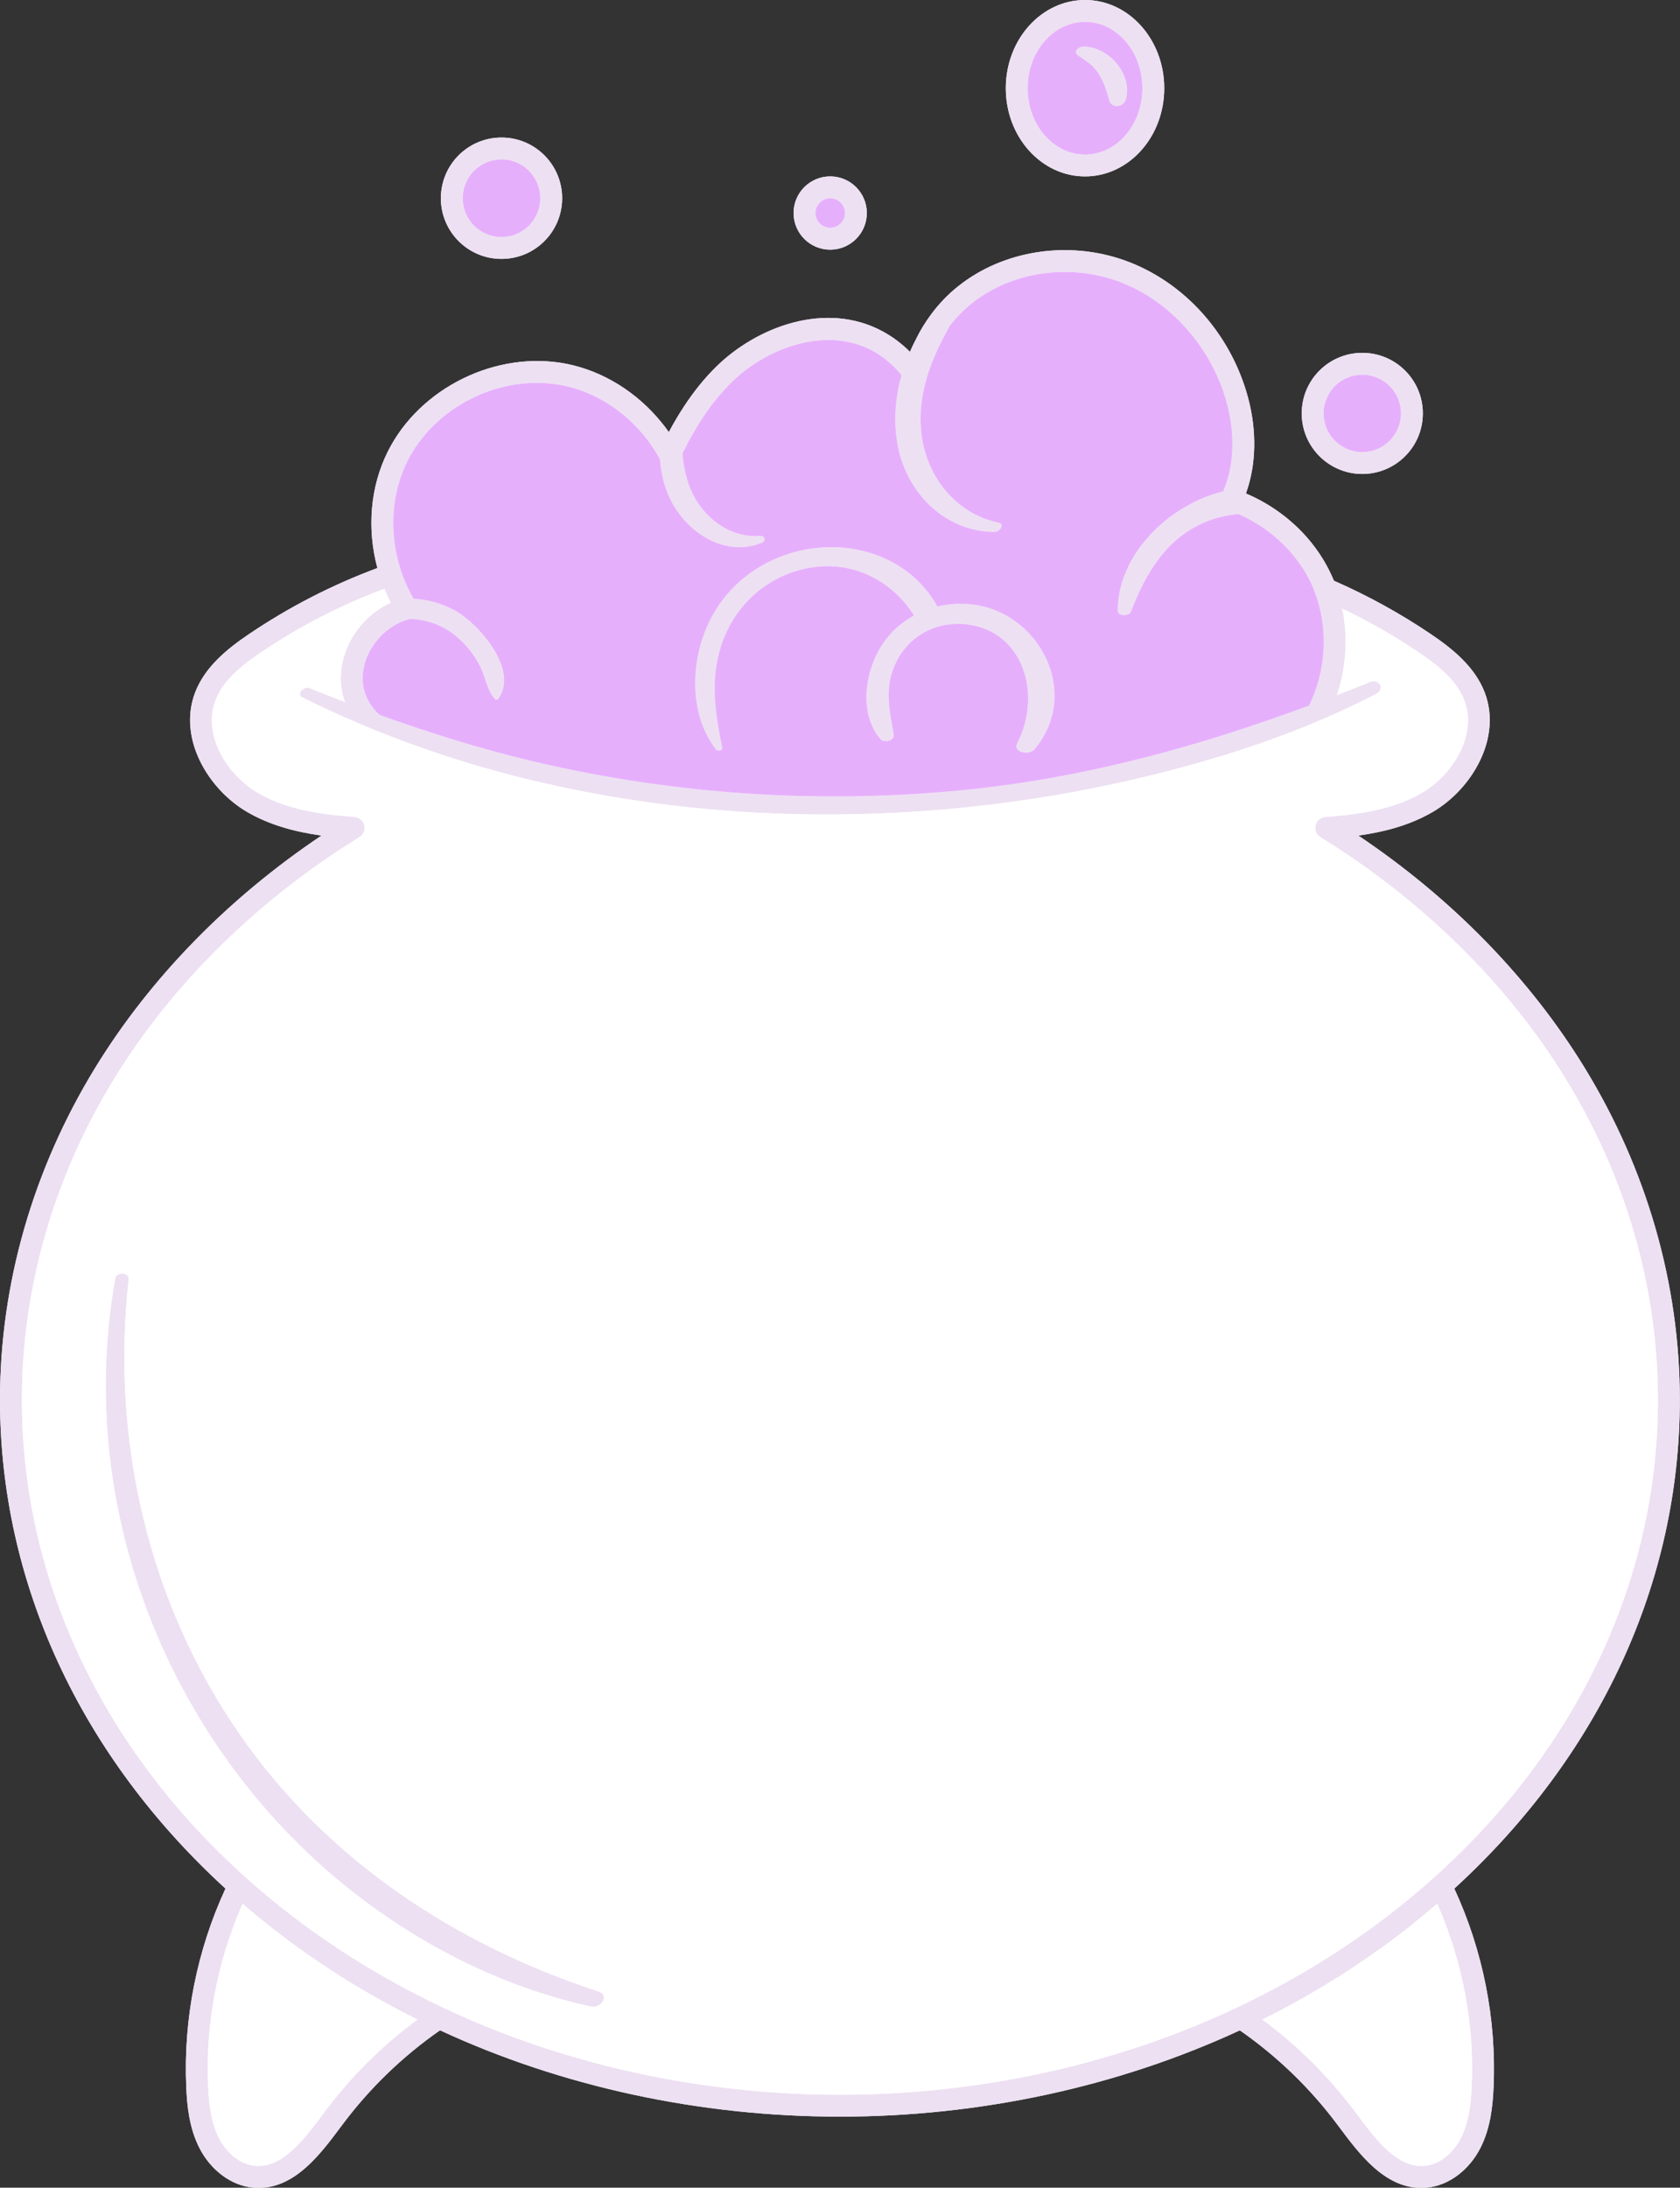<?xml version="1.0" encoding="UTF-8" standalone="no"?><svg xmlns="http://www.w3.org/2000/svg" xmlns:xlink="http://www.w3.org/1999/xlink" fill="#000000" height="499.9" preserveAspectRatio="xMidYMid meet" version="1" viewBox="0.0 0.0 384.0 499.9" width="384" zoomAndPan="magnify"><rect x="0.0" y="0.0" width="384.0" height="499.9" fill="#333333" stroke="none"/><defs><clipPath id="a"><path d="M 0 57 L 383.961 57 L 383.961 499.941 L 0 499.941 Z M 0 57"/></clipPath></defs><g><g id="change1_2"><path d="M 189.762 57.051 C 194.379 57.051 198.129 53.309 198.129 48.68 C 198.129 44.059 194.379 40.309 189.762 40.309 C 185.141 40.309 181.391 44.059 181.391 48.68 C 181.391 53.309 185.141 57.051 189.762 57.051" fill="#ffffff"/></g><g id="change1_3"><path d="M 311.379 108.301 C 319.02 108.301 325.219 102.102 325.219 94.461 C 325.219 86.82 319.02 80.629 311.379 80.629 C 303.738 80.629 297.539 86.82 297.539 94.461 C 297.539 102.102 303.738 108.301 311.379 108.301" fill="#ffffff"/></g><g id="change1_4"><path d="M 248.012 40.309 C 258.012 40.309 266.109 31.289 266.109 20.16 C 266.109 9.031 258.012 0 248.012 0 C 238.012 0 229.898 9.031 229.898 20.16 C 229.898 31.289 238.012 40.309 248.012 40.309" fill="#ffffff"/></g><g clip-path="url(#a)" id="change1_1"><path d="M 383.961 319.852 C 383.961 293.469 376.441 267.262 362.23 244.039 C 349.66 223.52 331.852 205.27 310.469 190.93 C 316.328 190.109 322.172 188.621 327.48 185.531 C 336.43 180.301 343.328 168.68 339.379 158.281 C 337.109 152.301 331.871 148.16 327.051 144.898 C 320.09 140.191 312.641 136.09 304.891 132.699 C 304.73 132.309 304.551 131.898 304.359 131.48 C 301.941 126.18 298.191 121.531 293.539 117.91 C 290.891 115.84 287.941 114.102 284.781 112.762 C 284.93 112.328 285.078 111.898 285.211 111.469 C 287.281 104.852 287.18 97.02 284.84 89.379 C 280.711 75.809 270.711 64.781 258.102 59.891 C 245.359 54.949 230.648 56.82 220.109 64.57 C 219.68 64.891 219.25 65.219 218.828 65.559 C 216.629 67.328 214.66 69.391 212.949 71.672 C 212.922 71.711 212.891 71.738 212.871 71.781 C 211.512 73.59 210.32 75.539 209.32 77.602 C 208.84 78.512 208.398 79.449 207.988 80.398 C 206.109 78.52 204.039 76.969 201.801 75.75 C 188.621 68.609 172.891 74.84 163.859 83.648 C 161.109 86.328 158.621 89.391 156.27 92.988 C 155.102 94.77 153.98 96.68 152.871 98.738 C 152.328 97.969 151.762 97.219 151.16 96.488 C 145.59 89.648 137.891 84.82 129.551 83.148 C 113.52 79.969 95.941 88.578 88.641 103.18 C 84.648 111.16 83.82 120.738 86.262 129.801 C 75.93 133.641 66.059 138.711 56.91 144.898 C 52.09 148.16 46.852 152.301 44.582 158.281 C 40.629 168.68 47.531 180.301 56.48 185.531 C 61.789 188.621 67.629 190.109 73.488 190.93 C 52.109 205.27 34.301 223.52 21.73 244.039 C 7.52 267.262 0 293.469 0 319.852 C 0 361.531 18.289 401.129 51.539 431.551 C 45 445.719 41.898 461.352 42.57 476.859 C 42.75 481.191 43.25 486.238 45.582 490.828 C 48.191 495.93 52.852 499.398 57.75 499.871 C 58.211 499.922 58.668 499.941 59.109 499.941 C 67.5 499.941 73.27 492.191 77.961 485.898 L 78.191 485.59 C 84.43 477.219 91.949 469.949 100.57 463.93 C 128.449 476.852 160.02 483.66 191.98 483.66 C 223.941 483.66 255.512 476.852 283.391 463.941 C 292.012 469.949 299.531 477.219 305.77 485.59 L 306 485.898 C 310.691 492.191 316.461 499.941 324.852 499.941 C 325.289 499.941 325.75 499.922 326.211 499.871 C 331.109 499.398 335.77 495.93 338.379 490.82 C 340.711 486.238 341.199 481.191 341.391 476.859 C 342.059 461.352 338.961 445.719 332.41 431.551 C 365.672 401.129 383.961 361.531 383.961 319.852" fill="#ffffff"/></g><g id="change1_5"><path d="M 114.629 59.16 C 122.289 59.16 128.488 52.949 128.488 45.301 C 128.488 37.641 122.289 31.43 114.629 31.43 C 106.969 31.43 100.77 37.641 100.77 45.301 C 100.77 52.949 106.969 59.16 114.629 59.16" fill="#ffffff"/></g><g id="change2_1"><path d="M 123.488 45.301 C 123.488 40.41 119.52 36.43 114.629 36.43 C 109.738 36.43 105.77 40.41 105.77 45.301 C 105.77 50.18 109.738 54.16 114.629 54.16 C 119.52 54.16 123.488 50.18 123.488 45.301 Z M 114.629 31.43 C 122.289 31.43 128.488 37.641 128.488 45.301 C 128.488 52.949 122.289 59.16 114.629 59.16 C 106.969 59.16 100.77 52.949 100.77 45.301 C 100.77 37.641 106.969 31.43 114.629 31.43 Z M 54.852 396.379 C 33.809 366.059 25.359 328.898 29.41 292.391 C 29.602 290.66 26.621 290.559 26.34 292.129 C 16.082 349.449 42.871 408.809 91.641 440.148 C 104.969 448.711 119.559 455.141 135.059 458.5 C 137.41 459.012 139.539 455.949 136.711 455.02 C 104.012 444.352 74.609 424.871 54.852 396.379 Z M 193.129 48.68 C 193.129 46.828 191.621 45.309 189.762 45.309 C 187.898 45.309 186.391 46.828 186.391 48.68 C 186.391 50.539 187.898 52.051 189.762 52.051 C 191.621 52.051 193.129 50.539 193.129 48.68 Z M 189.762 40.309 C 194.379 40.309 198.129 44.059 198.129 48.68 C 198.129 53.309 194.379 57.051 189.762 57.051 C 185.141 57.051 181.391 53.309 181.391 48.68 C 181.391 44.059 185.141 40.309 189.762 40.309 Z M 214.281 138.602 C 214.02 138.129 213.738 137.66 213.441 137.199 C 207.602 128.09 196.84 123.988 186.289 125.25 C 176.059 126.469 166.961 132.41 162.309 141.68 C 157.801 150.672 157.301 162.961 163.641 171.25 C 163.98 171.691 165.219 171.539 165.078 170.84 C 163.34 162.441 162.16 154.32 165.371 146.039 C 168.73 137.359 176.289 131.109 185.512 129.672 C 195.469 128.109 204.211 133.102 208.922 140.648 C 206.09 142.191 203.609 144.371 201.738 147.16 C 197.719 153.172 196.172 163.031 201.27 168.891 C 202.109 169.852 204.539 169.25 204.27 167.781 C 203.211 161.852 202.039 156.789 204.949 151.07 C 206.359 148.301 208.449 146.141 210.949 144.691 C 212.551 143.75 214.32 143.102 216.18 142.789 C 217.75 142.512 219.391 142.469 221.059 142.68 C 234.34 144.352 238.031 159.191 232.551 169.73 C 231.359 172.02 235.25 172.641 236.461 171.219 C 247.488 158.121 237.129 138.871 220.871 138 C 218.629 137.879 216.41 138.078 214.281 138.602 Z M 246.461 12.711 C 248.281 13.879 249.91 14.949 251.109 16.828 C 252.309 18.711 253 20.871 253.57 23.012 C 254.059 24.859 256.828 24.461 257.309 22.82 C 259 17.07 253.5 10.66 247.609 10.648 C 246.57 10.648 245.121 11.852 246.461 12.711 Z M 261.109 20.16 C 261.109 11.801 255.23 5 248.012 5 C 240.781 5 234.898 11.801 234.898 20.16 C 234.898 28.512 240.781 35.309 248.012 35.309 C 255.23 35.309 261.109 28.512 261.109 20.16 Z M 248.012 0 C 258.012 0 266.109 9.031 266.109 20.16 C 266.109 31.289 258.012 40.309 248.012 40.309 C 238.012 40.309 229.898 31.289 229.898 20.16 C 229.898 9.031 238.012 0 248.012 0 Z M 320.219 94.461 C 320.219 89.59 316.25 85.629 311.379 85.629 C 306.512 85.629 302.539 89.59 302.539 94.461 C 302.539 99.328 306.512 103.301 311.379 103.301 C 316.25 103.301 320.219 99.328 320.219 94.461 Z M 311.379 80.629 C 319.02 80.629 325.219 86.82 325.219 94.461 C 325.219 102.102 319.02 108.301 311.379 108.301 C 303.738 108.301 297.539 102.102 297.539 94.461 C 297.539 86.82 303.738 80.629 311.379 80.629 Z M 95.418 461.469 C 93.512 460.52 91.621 459.551 89.762 458.539 C 88.43 457.828 87.109 457.102 85.809 456.359 C 85.211 456.02 84.621 455.68 84.031 455.34 C 83.18 454.852 82.34 454.352 81.512 453.852 C 80.84 453.449 80.16 453.039 79.5 452.621 C 79.488 452.621 79.488 452.621 79.48 452.609 C 78.621 452.09 77.781 451.559 76.941 451.02 C 73.918 449.09 70.969 447.078 68.09 445 C 67.57 444.629 67.059 444.262 66.551 443.879 C 65.75 443.289 64.961 442.699 64.18 442.102 C 63.668 441.719 63.16 441.328 62.66 440.93 C 60.199 439.02 57.789 437.051 55.449 435.031 C 49.668 448.121 46.949 462.43 47.57 476.648 C 47.73 480.449 48.148 484.828 50.039 488.559 C 51.871 492.148 55.02 494.578 58.238 494.898 C 64.559 495.512 69.551 488.82 73.949 482.91 L 74.18 482.602 C 80.191 474.551 87.32 467.461 95.418 461.469 Z M 299.219 161.23 C 303.078 153.32 303.711 143.82 300.578 135.449 C 300.551 135.379 300.531 135.309 300.512 135.23 C 300.32 134.711 300.09 134.16 299.809 133.551 C 296.609 126.559 290.461 120.68 283.059 117.461 C 279.398 117.789 275.82 118.801 272.328 120.891 C 265.27 125.109 261.379 132.32 258.5 139.762 C 258.078 140.852 255.488 140.898 255.488 139.512 C 255.488 126.84 266.969 115.391 279.59 112.281 C 282.211 106.219 282.391 98.469 280.059 90.84 C 276.422 78.898 267.309 68.828 256.289 64.551 C 244.68 60.051 231.211 61.969 221.969 69.449 C 220.141 70.93 218.488 72.641 217.051 74.531 C 213 81.781 209.852 89.359 210.512 98.059 C 211.281 108.172 217.98 117.238 228.148 119.41 C 229.859 119.77 228.5 121.551 227.32 121.551 C 215.879 121.48 207.121 112.52 205.148 101.539 C 204.199 96.199 204.621 90.84 206.078 85.73 C 204.121 83.352 201.891 81.48 199.422 80.148 C 188.941 74.469 175.359 79.41 167.359 87.23 C 163.09 91.379 159.461 96.609 155.988 103.609 C 156.18 106.012 156.621 108.371 157.43 110.68 C 159.84 117.551 166.211 122.988 173.75 122.469 C 174.852 122.398 175.16 123.59 174.148 124.012 C 167.031 126.969 159.461 123.172 155.121 117.25 C 152.43 113.559 151.191 109.34 150.859 104.949 C 146.09 96.211 137.762 89.891 128.57 88.059 C 126.629 87.672 124.66 87.488 122.691 87.488 C 110.59 87.488 98.551 94.531 93.109 105.422 C 89.371 112.91 88.859 122.07 91.711 130.551 L 91.711 130.559 C 91.711 130.57 91.711 130.57 91.719 130.578 C 92.43 132.75 93.379 134.84 94.531 136.801 C 97.789 137 101 137.879 103.82 139.41 C 109.371 142.41 118.73 153.07 113.879 159.711 C 113.699 159.949 113.328 159.941 113.141 159.73 C 111.238 157.73 110.98 154.648 109.719 152.211 C 108.309 149.461 106.328 147 103.891 145.078 C 100.699 142.578 97.23 141.531 93.668 141.43 C 93.668 141.43 93.66 141.43 93.648 141.43 C 93.629 141.441 93.609 141.449 93.59 141.449 C 93.582 141.449 93.57 141.461 93.559 141.461 C 93.379 141.512 93.191 141.559 93.012 141.621 C 86.602 143.68 82.121 150.391 83.012 156.602 C 83.371 159.09 84.73 161.512 86.762 163.359 C 89.68 164.41 92.602 165.43 95.551 166.41 C 96.91 166.871 98.27 167.309 99.641 167.75 C 107.199 170.172 114.859 172.328 122.629 174.16 C 154.48 181.609 187.648 183.75 220.199 180.539 C 247.59 177.828 273.648 170.711 299.219 161.23 Z M 336.391 476.648 C 337.012 462.43 334.289 448.121 328.512 435.031 L 322.801 439.75 C 322.039 440.359 321.27 440.969 320.488 441.559 C 319.578 442.27 318.66 442.961 317.738 443.641 C 317.012 444.191 316.27 444.719 315.52 445.262 L 309.23 449.59 C 308.5 450.07 307.762 450.551 307.02 451.02 C 306.18 451.559 305.34 452.09 304.48 452.609 C 304.48 452.609 304.469 452.621 304.461 452.621 C 303.801 453.039 303.121 453.449 302.449 453.852 C 301.609 454.359 300.77 454.852 299.93 455.34 C 299.34 455.691 298.75 456.031 298.148 456.359 C 295.012 458.148 291.801 459.852 288.539 461.469 C 296.641 467.461 303.77 474.551 309.781 482.602 L 310.012 482.91 C 314.41 488.82 319.379 495.531 325.719 494.898 C 328.941 494.578 332.09 492.148 333.922 488.551 C 335.809 484.828 336.23 480.449 336.391 476.648 Z M 365.73 378.66 C 374.41 360.148 378.961 340.25 378.961 319.852 C 378.961 294.391 371.699 269.078 357.961 246.66 C 344.641 224.898 325.219 205.762 301.82 191.301 C 300.891 190.73 300.441 189.629 300.699 188.578 C 300.961 187.531 301.859 186.762 302.941 186.68 C 310.48 186.109 318.359 185.059 324.961 181.211 C 332.109 177.031 337.719 167.98 334.711 160.051 C 332.941 155.391 328.629 152 324.25 149.039 C 318.719 145.309 312.879 141.961 306.801 139.078 C 308.16 145.641 307.691 152.52 305.59 158.828 C 308.109 157.852 310.629 156.859 313.148 155.84 C 315.219 155 316.719 157.422 314.578 158.539 C 310.961 160.43 307.262 162.18 303.52 163.809 C 300.871 164.98 298.199 166.078 295.5 167.129 C 284.578 171.359 273.289 174.711 261.941 177.449 C 208.781 190.301 149.578 189.391 97.238 171.18 C 91.941 169.34 86.719 167.328 81.59 165.129 C 81.582 165.129 81.582 165.121 81.582 165.121 C 77.371 163.328 73.219 161.41 69.141 159.371 C 67.559 158.578 69.461 156.73 70.73 157.23 C 73.441 158.32 76.148 159.379 78.871 160.422 C 78.48 159.41 78.211 158.359 78.059 157.309 C 77.391 152.641 78.801 147.879 81.602 144.039 C 83.559 141.359 86.211 139.129 89.32 137.699 C 89.219 137.52 89.121 137.328 89.031 137.141 C 88.602 136.289 88.211 135.43 87.852 134.551 C 77.941 138.238 68.488 143.102 59.711 149.039 C 55.332 152 51.02 155.391 49.25 160.051 C 46.25 167.98 51.852 177.031 59 181.211 C 65.602 185.059 73.488 186.109 81.02 186.68 C 82.102 186.762 83 187.531 83.262 188.578 C 83.52 189.629 83.07 190.73 82.148 191.301 C 58.738 205.762 39.32 224.898 26 246.66 C 12.262 269.078 5 294.391 5 319.852 C 5 360.66 23.199 399.449 56.262 429.078 C 69.461 440.91 84.641 450.91 101.391 458.801 C 128.93 471.789 160.262 478.66 191.98 478.66 C 223.699 478.66 255.031 471.789 282.57 458.801 C 299.32 450.91 314.5 440.91 327.699 429.078 C 344.23 414.27 357.039 397.16 365.73 378.66 Z M 362.23 244.039 C 376.441 267.262 383.961 293.469 383.961 319.852 C 383.961 361.531 365.672 401.129 332.41 431.551 C 338.961 445.719 342.059 461.352 341.391 476.859 C 341.199 481.191 340.711 486.238 338.379 490.82 C 335.77 495.93 331.109 499.398 326.211 499.871 C 325.75 499.922 325.289 499.941 324.852 499.941 C 316.461 499.941 310.691 492.191 306 485.898 L 305.77 485.59 C 299.531 477.219 292.012 469.949 283.391 463.941 C 255.512 476.852 223.941 483.66 191.98 483.66 C 160.02 483.66 128.449 476.852 100.57 463.93 C 91.949 469.949 84.43 477.219 78.191 485.59 L 77.961 485.898 C 73.27 492.191 67.5 499.941 59.109 499.941 C 58.668 499.941 58.211 499.922 57.75 499.871 C 52.852 499.398 48.191 495.93 45.582 490.828 C 43.25 486.238 42.75 481.191 42.57 476.859 C 41.898 461.352 45 445.719 51.539 431.551 C 18.289 401.129 0 361.531 0 319.852 C 0 293.469 7.52 267.262 21.73 244.039 C 34.301 223.52 52.109 205.27 73.488 190.93 C 67.629 190.109 61.789 188.621 56.48 185.531 C 47.531 180.301 40.629 168.68 44.582 158.281 C 46.852 152.301 52.09 148.16 56.91 144.898 C 66.059 138.711 75.93 133.641 86.262 129.801 C 83.82 120.738 84.648 111.16 88.641 103.18 C 95.941 88.578 113.52 79.969 129.551 83.148 C 137.891 84.82 145.59 89.648 151.16 96.488 C 151.762 97.219 152.328 97.969 152.871 98.738 C 153.98 96.68 155.102 94.77 156.27 92.988 C 158.621 89.391 161.109 86.328 163.859 83.648 C 172.891 74.84 188.621 68.609 201.801 75.75 C 204.039 76.969 206.109 78.52 207.988 80.398 C 208.398 79.449 208.84 78.512 209.32 77.602 C 210.32 75.539 211.512 73.59 212.871 71.781 C 212.891 71.738 212.922 71.711 212.949 71.672 C 214.66 69.391 216.629 67.328 218.828 65.559 C 219.25 65.219 219.68 64.891 220.109 64.57 C 230.648 56.82 245.359 54.949 258.102 59.891 C 270.711 64.781 280.711 75.809 284.84 89.379 C 287.18 97.02 287.281 104.852 285.211 111.469 C 285.078 111.898 284.93 112.328 284.781 112.762 C 287.941 114.102 290.891 115.84 293.539 117.91 C 298.191 121.531 301.941 126.18 304.359 131.48 C 304.551 131.898 304.73 132.309 304.891 132.699 C 312.641 136.09 320.09 140.191 327.051 144.898 C 331.871 148.16 337.109 152.301 339.379 158.281 C 343.328 168.68 336.43 180.301 327.48 185.531 C 322.172 188.621 316.328 190.109 310.469 190.93 C 331.852 205.27 349.66 223.52 362.23 244.039" fill="#ede0f2"/></g><g id="change3_1"><path d="M 105.77 45.301 C 105.77 50.18 109.738 54.16 114.629 54.16 C 119.52 54.16 123.488 50.18 123.488 45.301 C 123.488 40.41 119.52 36.43 114.629 36.43 C 109.738 36.43 105.77 40.41 105.77 45.301 Z M 186.391 48.68 C 186.391 50.539 187.898 52.051 189.762 52.051 C 191.621 52.051 193.129 50.539 193.129 48.68 C 193.129 46.828 191.621 45.309 189.762 45.309 C 187.898 45.309 186.391 46.828 186.391 48.68 Z M 253.57 23.012 C 253 20.871 252.309 18.711 251.109 16.828 C 249.91 14.949 248.281 13.879 246.461 12.711 C 245.121 11.852 246.57 10.648 247.609 10.648 C 253.5 10.66 259 17.07 257.309 22.82 C 256.828 24.461 254.059 24.859 253.57 23.012 Z M 234.898 20.16 C 234.898 28.512 240.781 35.309 248.012 35.309 C 255.23 35.309 261.109 28.512 261.109 20.16 C 261.109 11.801 255.23 5 248.012 5 C 240.781 5 234.898 11.801 234.898 20.16 Z M 232.551 169.73 C 238.031 159.191 234.34 144.352 221.059 142.68 C 219.391 142.469 217.75 142.512 216.18 142.789 C 214.32 143.102 212.551 143.75 210.949 144.691 C 208.449 146.141 206.359 148.301 204.949 151.07 C 202.039 156.789 203.211 161.852 204.27 167.781 C 204.539 169.25 202.109 169.852 201.27 168.891 C 196.172 163.031 197.719 153.172 201.738 147.16 C 203.609 144.371 206.09 142.191 208.922 140.648 C 204.211 133.102 195.469 128.109 185.512 129.672 C 176.289 131.109 168.73 137.359 165.371 146.039 C 162.16 154.32 163.34 162.441 165.078 170.84 C 165.219 171.539 163.98 171.691 163.641 171.25 C 157.301 162.961 157.801 150.672 162.309 141.68 C 166.961 132.41 176.059 126.469 186.289 125.25 C 196.84 123.988 207.602 128.09 213.441 137.199 C 213.738 137.66 214.02 138.129 214.281 138.602 C 216.41 138.078 218.629 137.879 220.871 138 C 237.129 138.871 247.488 158.121 236.461 171.219 C 235.25 172.641 231.359 172.02 232.551 169.73 Z M 300.512 135.23 C 300.32 134.711 300.09 134.16 299.809 133.551 C 296.609 126.559 290.461 120.68 283.059 117.461 C 279.398 117.789 275.82 118.801 272.328 120.891 C 265.27 125.109 261.379 132.32 258.5 139.762 C 258.078 140.852 255.488 140.898 255.488 139.512 C 255.488 126.84 266.969 115.391 279.59 112.281 C 282.211 106.219 282.391 98.469 280.059 90.84 C 276.422 78.898 267.309 68.828 256.289 64.551 C 244.68 60.051 231.211 61.969 221.969 69.449 C 220.141 70.93 218.488 72.641 217.051 74.531 C 213 81.781 209.852 89.359 210.512 98.059 C 211.281 108.172 217.98 117.238 228.148 119.41 C 229.859 119.77 228.5 121.551 227.32 121.551 C 215.879 121.48 207.121 112.52 205.148 101.539 C 204.199 96.199 204.621 90.84 206.078 85.73 C 204.121 83.352 201.891 81.48 199.422 80.148 C 188.941 74.469 175.359 79.41 167.359 87.23 C 163.09 91.379 159.461 96.609 155.988 103.609 C 156.18 106.012 156.621 108.371 157.43 110.68 C 159.84 117.551 166.211 122.988 173.75 122.469 C 174.852 122.398 175.16 123.59 174.148 124.012 C 167.031 126.969 159.461 123.172 155.121 117.25 C 152.43 113.559 151.191 109.34 150.859 104.949 C 146.09 96.211 137.762 89.891 128.57 88.059 C 126.629 87.672 124.66 87.488 122.691 87.488 C 110.59 87.488 98.551 94.531 93.109 105.422 C 89.371 112.91 88.859 122.07 91.711 130.551 L 91.711 130.559 C 91.711 130.57 91.711 130.57 91.719 130.578 C 92.43 132.75 93.379 134.84 94.531 136.801 C 97.789 137 101 137.879 103.82 139.41 C 109.371 142.41 118.73 153.07 113.879 159.711 C 113.699 159.949 113.328 159.941 113.141 159.73 C 111.238 157.73 110.98 154.648 109.719 152.211 C 108.309 149.461 106.328 147 103.891 145.078 C 100.699 142.578 97.23 141.531 93.668 141.43 C 93.668 141.43 93.66 141.43 93.648 141.43 C 93.629 141.441 93.609 141.449 93.59 141.449 C 93.582 141.449 93.57 141.461 93.559 141.461 C 93.379 141.512 93.191 141.559 93.012 141.621 C 86.602 143.68 82.121 150.391 83.012 156.602 C 83.371 159.09 84.73 161.512 86.762 163.359 C 89.68 164.41 92.602 165.43 95.551 166.41 C 96.91 166.871 98.27 167.309 99.641 167.75 C 107.199 170.172 114.859 172.328 122.629 174.16 C 154.48 181.609 187.648 183.75 220.199 180.539 C 247.59 177.828 273.648 170.711 299.219 161.23 C 303.078 153.32 303.711 143.82 300.578 135.449 C 300.551 135.379 300.531 135.309 300.512 135.23 Z M 311.379 85.629 C 316.25 85.629 320.219 89.59 320.219 94.461 C 320.219 99.328 316.25 103.301 311.379 103.301 C 306.512 103.301 302.539 99.328 302.539 94.461 C 302.539 89.59 306.512 85.629 311.379 85.629" fill="#e6affc"/></g><g id="change1_6"><path d="M 85.809 456.359 C 85.211 456.02 84.621 455.68 84.031 455.34 C 83.18 454.852 82.34 454.352 81.512 453.852 C 80.84 453.449 80.16 453.039 79.5 452.621 C 79.488 452.621 79.488 452.621 79.48 452.609 C 78.621 452.09 77.781 451.559 76.941 451.02 C 73.918 449.09 70.969 447.078 68.09 445 C 67.57 444.629 67.059 444.262 66.551 443.879 C 65.75 443.289 64.961 442.699 64.18 442.102 C 63.668 441.719 63.16 441.328 62.66 440.93 C 60.199 439.02 57.789 437.051 55.449 435.031 C 49.668 448.121 46.949 462.43 47.57 476.648 C 47.73 480.449 48.148 484.828 50.039 488.559 C 51.871 492.148 55.02 494.578 58.238 494.898 C 64.559 495.512 69.551 488.82 73.949 482.91 L 74.18 482.602 C 80.191 474.551 87.32 467.461 95.418 461.469 C 93.512 460.52 91.621 459.551 89.762 458.539 C 88.43 457.828 87.109 457.102 85.809 456.359 Z M 322.801 439.75 C 322.039 440.359 321.27 440.969 320.488 441.559 C 319.578 442.27 318.66 442.961 317.738 443.641 C 317.012 444.191 316.27 444.719 315.52 445.262 L 309.23 449.59 C 308.5 450.07 307.762 450.551 307.02 451.02 C 306.18 451.559 305.34 452.09 304.48 452.609 C 304.48 452.609 304.469 452.621 304.461 452.621 C 303.801 453.039 303.121 453.449 302.449 453.852 C 301.609 454.359 300.77 454.852 299.93 455.34 C 299.34 455.691 298.75 456.031 298.148 456.359 C 295.012 458.148 291.801 459.852 288.539 461.469 C 296.641 467.461 303.77 474.551 309.781 482.602 L 310.012 482.91 C 314.41 488.82 319.379 495.531 325.719 494.898 C 328.941 494.578 332.09 492.148 333.922 488.551 C 335.809 484.828 336.23 480.449 336.391 476.648 C 337.012 462.43 334.289 448.121 328.512 435.031 Z M 135.059 458.5 C 137.41 459.012 139.539 455.949 136.711 455.02 C 104.012 444.352 74.609 424.871 54.852 396.379 C 33.809 366.059 25.359 328.898 29.41 292.391 C 29.602 290.66 26.621 290.559 26.34 292.129 C 16.082 349.449 42.871 408.809 91.641 440.148 C 104.969 448.711 119.559 455.141 135.059 458.5 Z M 378.961 319.852 C 378.961 340.25 374.41 360.148 365.73 378.66 C 357.039 397.16 344.23 414.27 327.699 429.078 C 314.5 440.91 299.32 450.91 282.57 458.801 C 255.031 471.789 223.699 478.66 191.98 478.66 C 160.262 478.66 128.93 471.789 101.391 458.801 C 84.641 450.91 69.461 440.91 56.262 429.078 C 23.199 399.449 5 360.66 5 319.852 C 5 294.391 12.262 269.078 26 246.66 C 39.32 224.898 58.738 205.762 82.148 191.301 C 83.07 190.73 83.52 189.629 83.262 188.578 C 83 187.531 82.102 186.762 81.02 186.68 C 73.488 186.109 65.602 185.059 59 181.211 C 51.852 177.031 46.25 167.98 49.25 160.051 C 51.02 155.391 55.332 152 59.711 149.039 C 68.488 143.102 77.941 138.238 87.852 134.551 C 88.211 135.43 88.602 136.289 89.031 137.141 C 89.121 137.328 89.219 137.52 89.32 137.699 C 86.211 139.129 83.559 141.359 81.602 144.039 C 78.801 147.879 77.391 152.641 78.059 157.309 C 78.211 158.359 78.48 159.41 78.871 160.422 C 76.148 159.379 73.441 158.32 70.73 157.23 C 69.461 156.73 67.559 158.578 69.141 159.371 C 73.219 161.41 77.371 163.328 81.582 165.121 C 81.582 165.121 81.582 165.129 81.59 165.129 C 86.719 167.328 91.941 169.34 97.238 171.18 C 149.578 189.391 208.781 190.301 261.941 177.449 C 273.289 174.711 284.578 171.359 295.5 167.129 C 298.199 166.078 300.871 164.98 303.52 163.809 C 307.262 162.18 310.961 160.43 314.578 158.539 C 316.719 157.422 315.219 155 313.148 155.84 C 310.629 156.859 308.109 157.852 305.59 158.828 C 307.691 152.52 308.16 145.641 306.801 139.078 C 312.879 141.961 318.719 145.309 324.25 149.039 C 328.629 152 332.941 155.391 334.711 160.051 C 337.719 167.98 332.109 177.031 324.961 181.211 C 318.359 185.059 310.48 186.109 302.941 186.68 C 301.859 186.762 300.961 187.531 300.699 188.578 C 300.441 189.629 300.891 190.73 301.82 191.301 C 325.219 205.762 344.641 224.898 357.961 246.66 C 371.699 269.078 378.961 294.391 378.961 319.852" fill="#ffffff"/></g></g></svg>